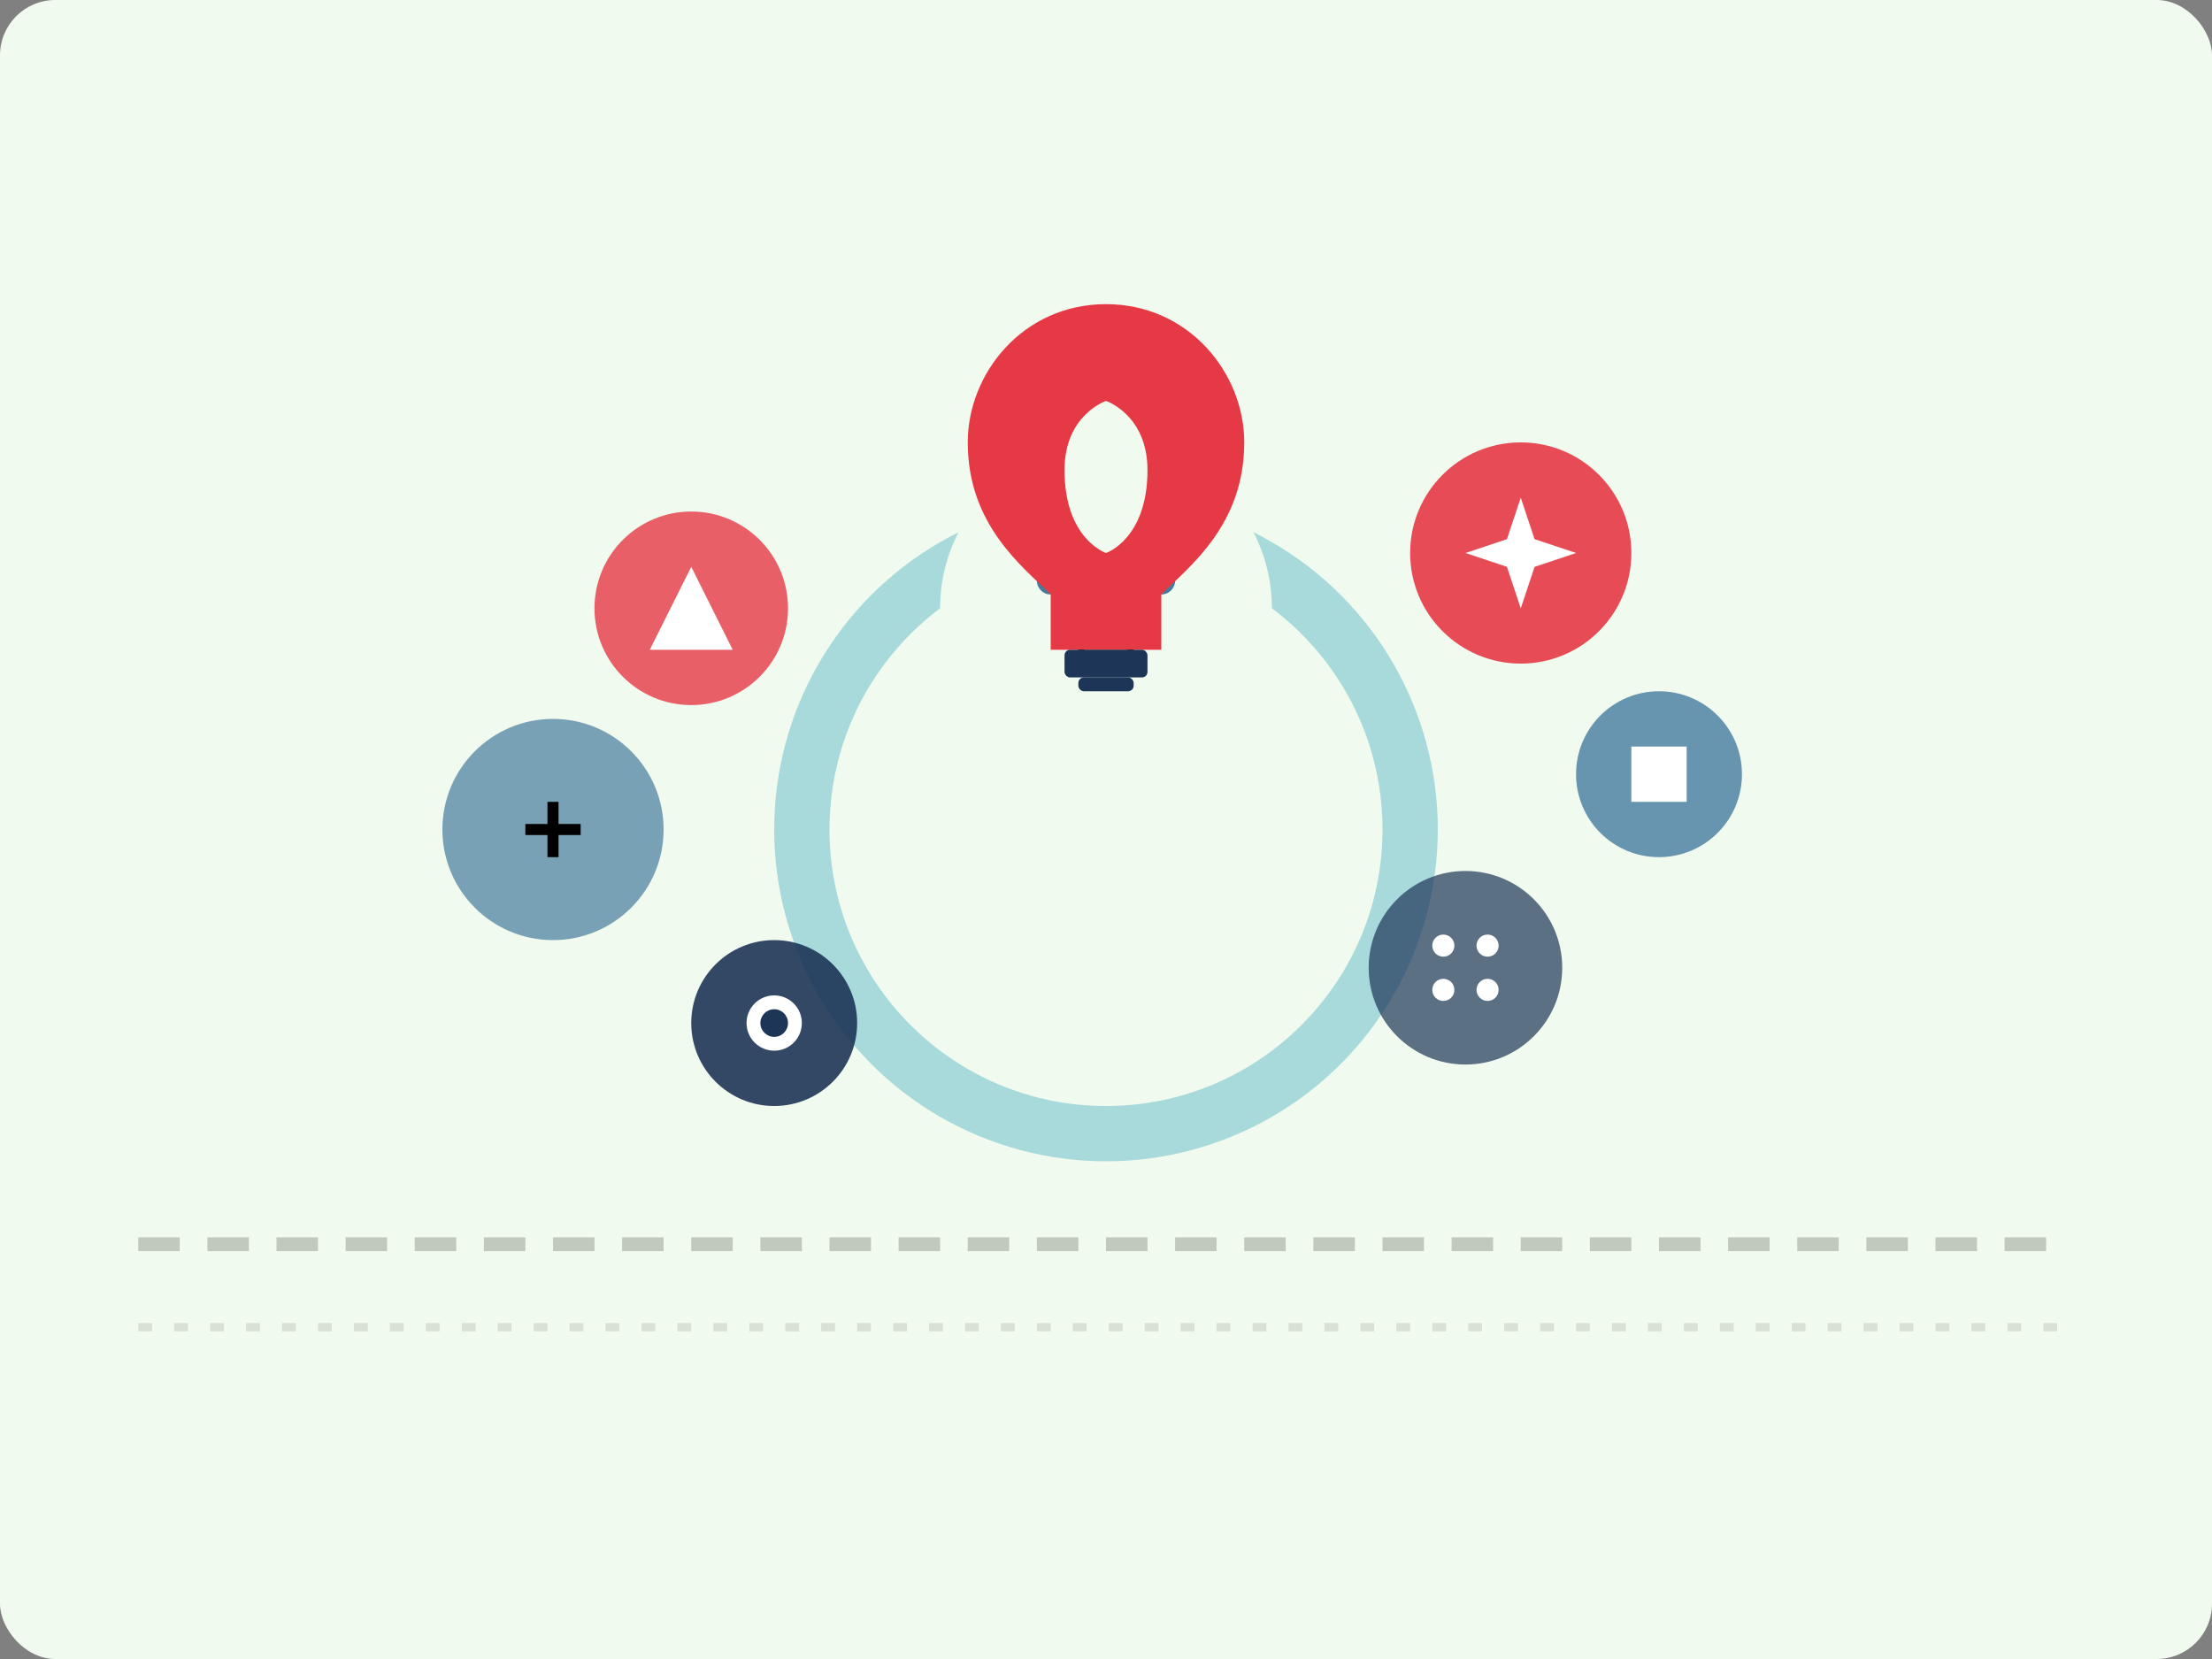 <svg xmlns="http://www.w3.org/2000/svg" width="800" height="600" viewBox="0 0 800 600">
  <rect x="0" y="0" width="800" height="600" fill="#808080" stroke="none"/>
  <style>
    .primary { fill: #e63946; }
    .secondary { fill: #457b9d; }
    .accent { fill: #1d3557; }
    .light { fill: #f1faee; }
    .gray { fill: #a8dadc; }
  </style>
  
  <!-- Background -->
  <rect class="light" x="0" y="0" width="800" height="600" rx="20" />
  
  <!-- Person illustration -->
  <g transform="translate(100, 100)">
    <!-- Character -->
    <circle class="gray" cx="300" cy="200" r="120" />
    <circle class="light" cx="300" cy="200" r="100" />
    
    <!-- Head -->
    <circle class="light" cx="300" cy="120" r="60" />
    <circle class="secondary" cx="280" cy="110" r="5" />
    <circle class="secondary" cx="320" cy="110" r="5" />
    <path class="secondary" d="M290,135 Q300,145 310,135" stroke-width="3" stroke="currentColor" fill="none" />
    
    <!-- Ideas and lifehacks bubbles -->
    <g transform="translate(0, 0)">
      <!-- Idea bubbles -->
      <circle class="primary" cx="450" cy="100" r="40" opacity="0.9" />
      <circle class="secondary" cx="500" cy="180" r="30" opacity="0.8" />
      <circle class="accent" cx="430" cy="250" r="35" opacity="0.7" />
      <circle class="primary" cx="150" cy="120" r="35" opacity="0.8" />
      <circle class="secondary" cx="100" cy="200" r="40" opacity="0.7" />
      <circle class="accent" cx="180" cy="270" r="30" opacity="0.9" />
      
      <!-- Idea icons -->
      <g transform="translate(450, 100)" fill="#ffffff">
        <path d="M0,-20 L5,-5 L20,0 L5,5 L0,20 L-5,5 L-20,0 L-5,-5 Z" />
      </g>
      <g transform="translate(500, 180)" fill="#ffffff">
        <path d="M-10,-10 L10,-10 L10,10 L-10,10 Z" />
        <circle cx="0" cy="0" r="5" />
      </g>
      <g transform="translate(430, 250)" fill="#ffffff">
        <circle cx="-8" cy="-8" r="4" />
        <circle cx="8" cy="-8" r="4" />
        <circle cx="-8" cy="8" r="4" />
        <circle cx="8" cy="8" r="4" />
      </g>
      <g transform="translate(150, 120)" fill="#ffffff">
        <path d="M0,-15 L15,15 L-15,15 Z" />
      </g>
      <g transform="translate(100, 200)" fill="#ffffff">
        <path d="M-10,0 L10,0 M0,-10 L0,10" stroke-width="4" stroke="currentColor" />
      </g>
      <g transform="translate(180, 270)" fill="#ffffff">
        <circle cx="0" cy="0" r="10" />
        <circle cx="0" cy="0" r="5" fill="#1d3557" />
      </g>
    </g>
    
    <!-- Light bulb (main focus) -->
    <g transform="translate(300, 10)">
      <path class="primary" d="M0,0 C-30,0 -50,25 -50,50 C-50,80 -30,95 -20,105 L-20,125 L20,125 L20,105 C30,95 50,80 50,50 C50,25 30,0 0,0 Z" />
      <rect class="accent" x="-15" y="125" width="30" height="10" rx="2" />
      <rect class="accent" x="-10" y="135" width="20" height="5" rx="2" />
      <path class="light" d="M-15,60 C-15,85 0,90 0,90 C0,90 15,85 15,60 C15,40 0,35 0,35 C0,35 -15,40 -15,60 Z" />
    </g>
  </g>
  
  <!-- Decorative elements -->
  <g transform="translate(50, 450)" opacity="0.2">
    <path class="accent" d="M0,0 L700,0" stroke-width="5" stroke="currentColor" stroke-dasharray="15,10" />
  </g>
  <g transform="translate(50, 480)" opacity="0.1">
    <path class="accent" d="M0,0 L700,0" stroke-width="3" stroke="currentColor" stroke-dasharray="5,8" />
  </g>
</svg>
